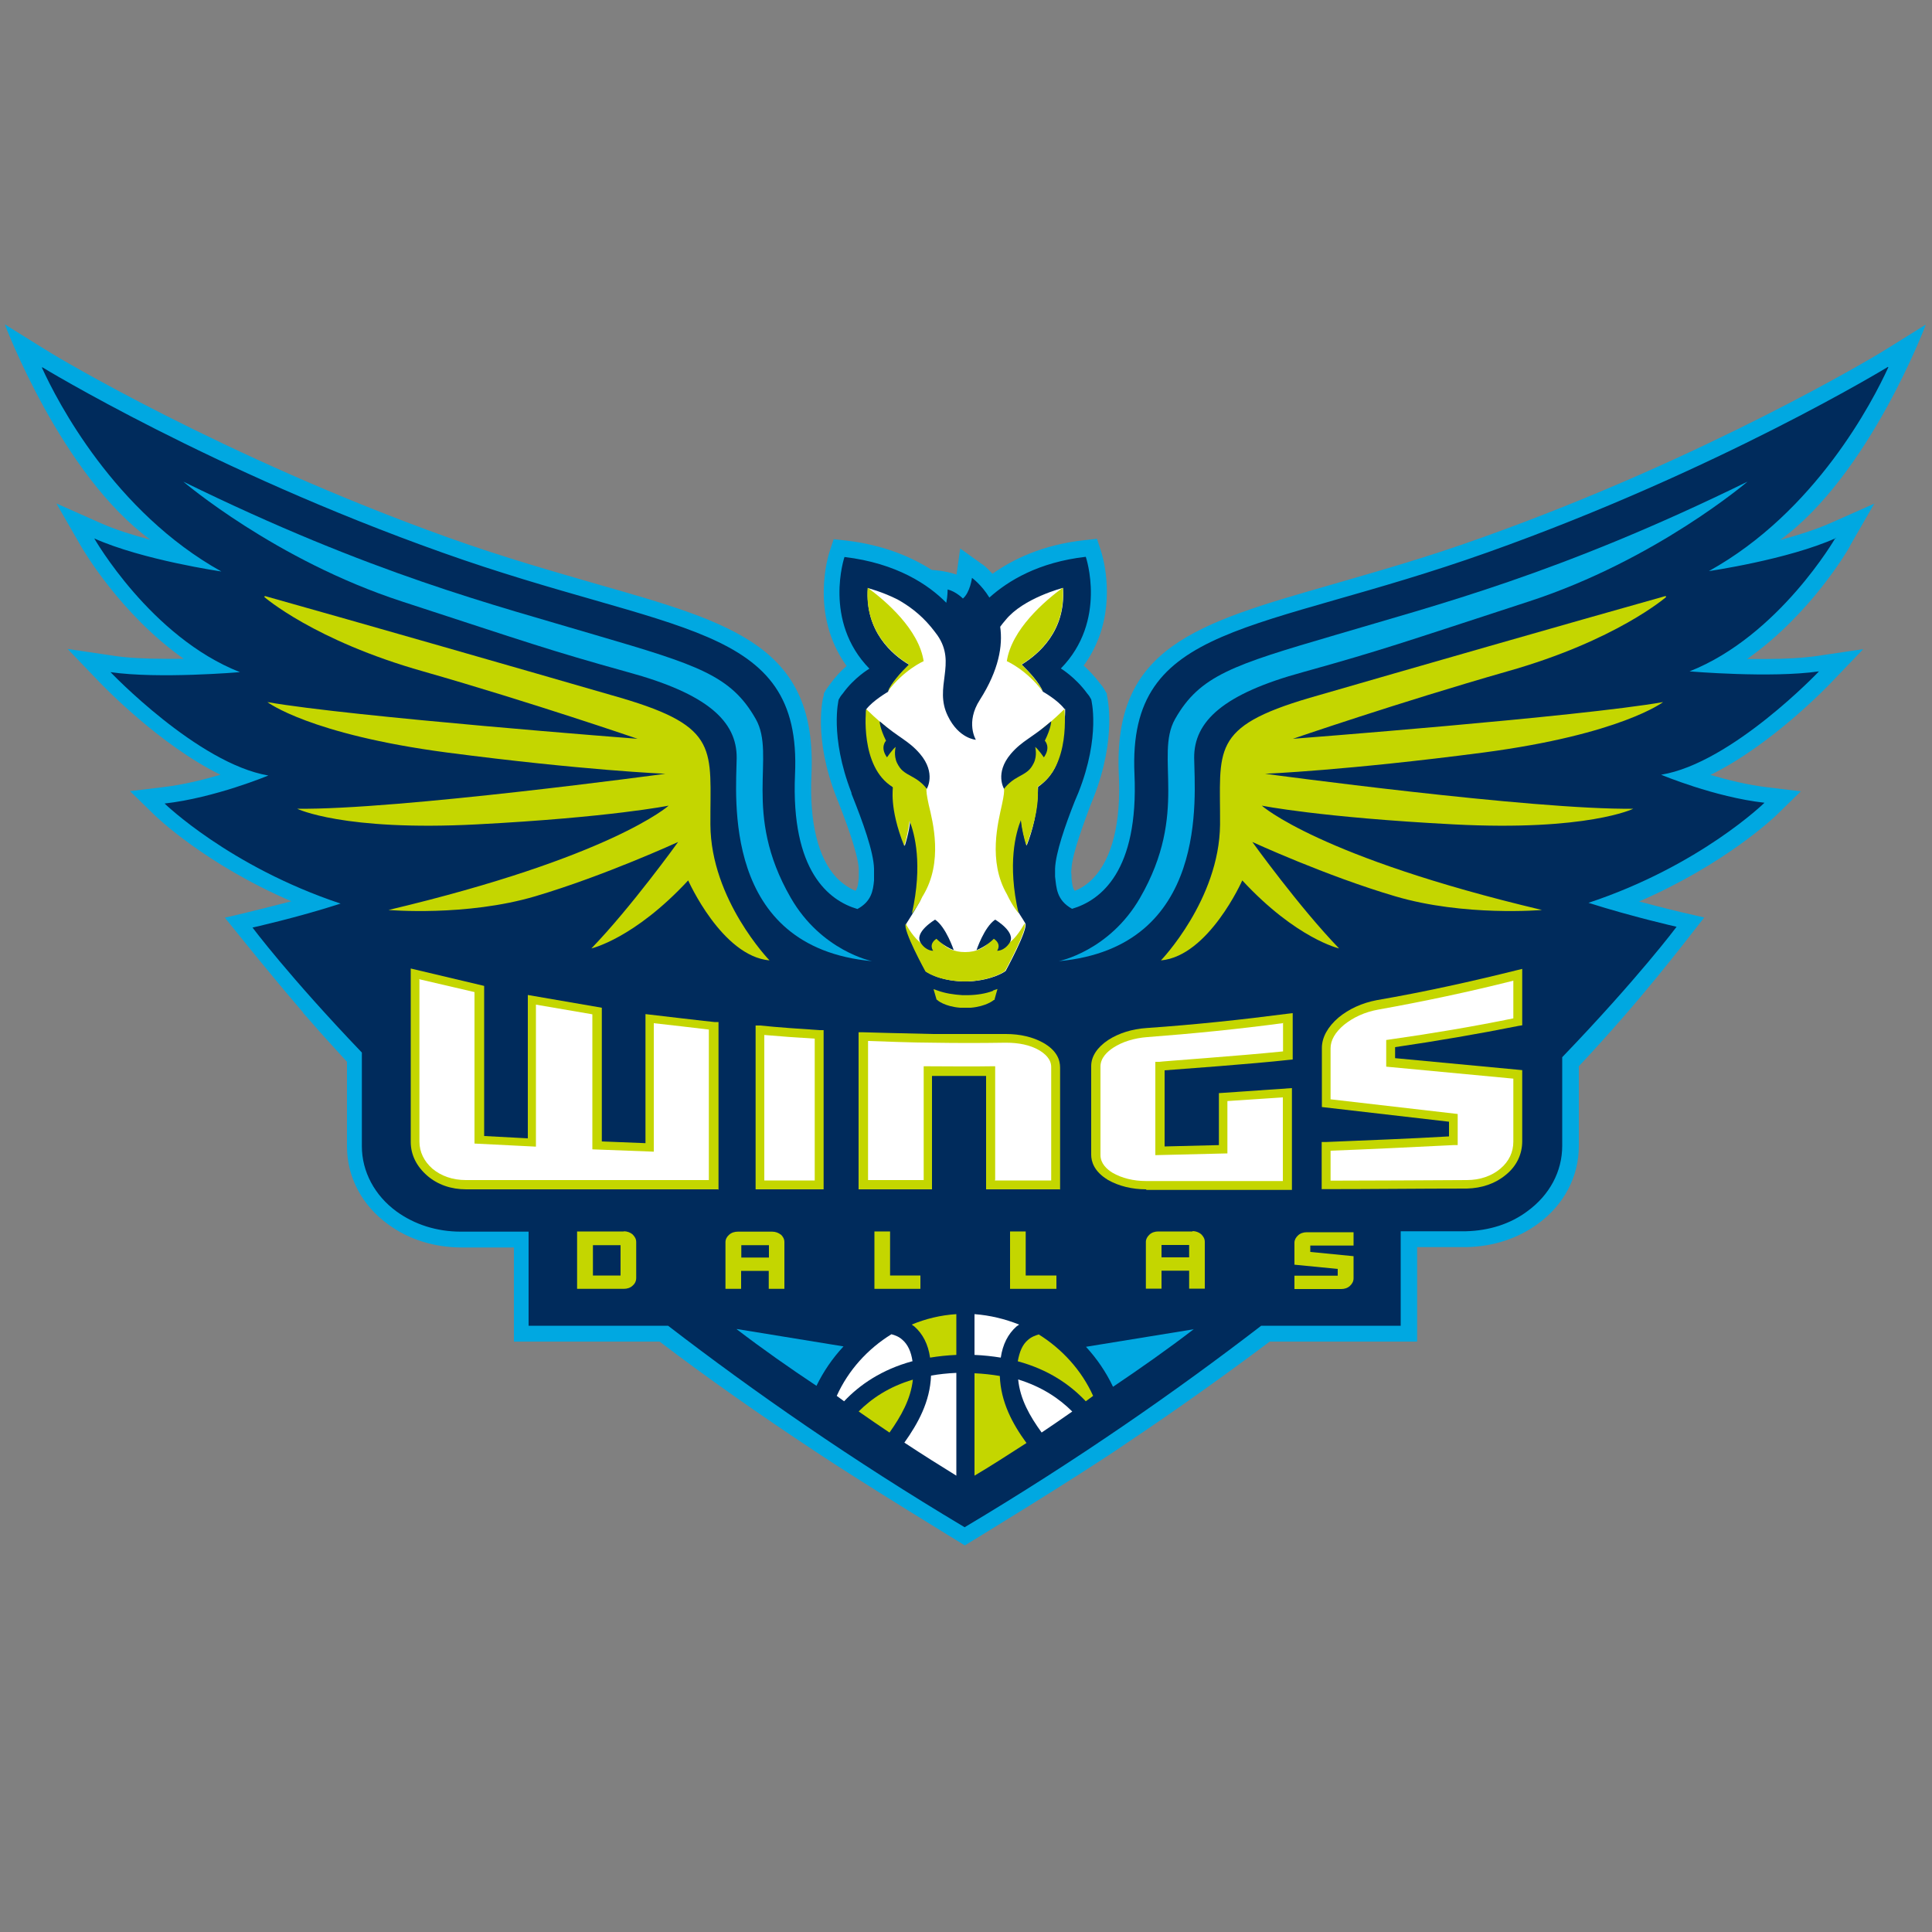 <?xml version="1.0" encoding="UTF-8"?>
<svg id="Layer_1" xmlns="http://www.w3.org/2000/svg" version="1.1" viewBox="0 0 1000 1000">
  <rect x="0" y="0" width="1000" height="1000" fill="#808080" stroke="none"/>
  <!-- Generator: Adobe Illustrator 29.5.1, SVG Export Plug-In . SVG Version: 2.1.0 Build 141)  -->
  <defs>
    <style>
      .st0 {
        fill: #c4d600;
      }

      .st1 {
        fill: #00a8e1;
      }

      .st2 {
        fill: #fff;
      }

      .st3 {
        fill: #002b5c;
      }
    </style>
  </defs>
  <path class="st1" d="M957.5,282.6l12.6-21.9-23,10.2c-7.6,3.3-16.7,6.2-25.7,8.6,46.3-33.8,75.4-111.5,75.4-111.5l-18.3,11.4-5.7,3.5c-.9.5-88.4,53.5-205.6,95.3-28.8,10.4-54.6,17.6-77.3,24.2-71.1,20.4-113.9,32.6-110.8,98.7,1.2,24.7-3.5,43.2-13.1,53.3-3.1,3.3-6.4,5.4-9.7,6.7-1.2-1.6-1.4-3.6-1.7-6.7v-1.6c-.2-1-.2-1.9,0-3.1.3-8.1,7.3-25.9,9.5-32.1.5-1.4,1.2-2.9,1.9-4.7,12.3-31.4,7.1-52.3,6.9-53.2v-.9c-.2,0-.7-.9-.7-.9-.7-1.4-1.6-2.8-2.8-4.1-2.8-3.8-5.9-6.9-8.5-9.3,3.5-4.7,5.9-9.5,7.8-14.3h0c8.5-22.4,1.6-43.7,1.2-44.9l-2.1-6.4-6.6.7c-21.8,2.4-37.1,10-47.5,17.4-2.9-3.3-5.2-5-5.7-5.2l-11-7.9-1.9,13.5c-6-2.1-12.8-2.4-12.8-2.4-10.5-6.7-24.9-12.9-44.2-15.2l-6.6-.7-2.1,6.4c-.5,1.4-10.5,32.5,8.8,59.2-2.8,2.4-5.7,5.5-8.5,9.3-1,1.4-2.1,2.8-2.8,4.1l-.5.9v.9c-.5.9-5.7,21.8,6.7,53.2,0,0,.3,1,.5,1.2,2.9,7.4,10.5,26.9,10.9,35.4v4.8c-.3,2.9-.5,5-1.7,6.6-3.3-1.4-6.6-3.6-9.7-6.7-9.7-10.2-14.2-28.7-13.1-53.3,3.1-66.1-39.9-78.5-110.8-98.7-22.6-6.6-48.3-13.8-77.3-24.2C115.1,236.4,27.4,183.4,26.5,182.8l-5.7-3.5-18.3-11.4s29.2,77.9,75.4,111.5c-9-2.4-18.1-5.2-25.7-8.6l-23-10.2,12.6,21.9c1,1.7,20.5,35.4,53.3,58.5h-9.1c-11,0-20.4-.5-27.3-1.6l-23.7-3.5,16.6,17.3c1.6,1.6,30.9,32.3,62.5,47.8-8.8,2.6-19.3,5.2-29.5,6.4l-17.3,2.1,12.4,12.1c1.2,1.2,26.6,25.7,71.1,44.9-21.1,5.5-34.4,8.5-34.4,8.5,9.8,12.1,23,28.7,40.6,49.2h-.2c1.6,1.7,3.1,3.5,4.8,5.4,5.5,6.4,11.6,12.9,18,20v43.8c0,15.9,7.8,30.6,21.4,40.4,10.7,7.8,23.8,11.9,38.2,11.9h26.8v48.7h75.4c24.3,18.5,51.3,37.5,80.8,57,23,15.4,77.2,48.5,77.2,48.5,0,0,58.7-35.7,83.4-52.7,26.9-18,51.6-35.7,74.4-52.8h76.3v-48.9h25.7c13.8-.3,26.4-4.5,36.6-11.9,13.6-9.8,21.4-24.5,21.4-40.4v-41.3c32.5-34.7,52.8-61.6,64.9-77,0,0-4.3-1-12.1-2.8h0s-9.3-2.2-21.6-5.5c44.5-19.3,70.1-43.7,71.3-44.9l12.4-12.1-17.3-2.1c-10.2-1.2-20.5-3.8-29.5-6.4,31.6-15.5,60.9-46.1,62.5-47.8l16.6-17.3-23.7,3.5c-6.9,1-16.1,1.6-27.3,1.6s-6.2,0-9.1,0c32.8-23,52.3-56.6,53.3-58.5l-.3-.2Z"/>
  <path class="st3" d="M950.3,278.5c-25,11.2-65.8,17.1-65.8,17.1,55.4-30.7,84.9-88,92.9-105.5l-.2-.2s-87.7,53.5-207.2,96c-119.5,42.5-186.4,35.9-182.8,114.8,2.2,50.2-17.4,65.3-32.3,69.7-8.1-4.5-8.1-10.9-8.8-16.7h0v-4.1c.3-8.1,5.2-22.3,10.2-34.9.5-1.2,1.2-2.8,1.9-4.5,11.6-29.3,6.6-48.2,6.6-48.2h0c-.5-1-1.2-2.1-2.1-3.1-6-8.3-13.6-12.9-13.6-12.9h0c24.2-24.7,12.9-57.8,12.9-57.8-24.5,2.8-40.2,12.4-49.9,21.1-4.1-6.7-9-10.2-9-10.2,0,0-1,7.6-4.7,10.7,0,0-3.5-3.6-7.9-4.7,0,0,0,3.5-.7,6.9-9.1-9.3-25.7-20.5-52.7-23.7,0,0-11.2,33.1,12.9,57.8,0,0-7.8,4.5-13.8,12.9-.9,1-1.6,2.1-2.1,3.1,0,0-4.8,18.8,6.6,48.2v.2c0,.3.2.7.3,1,5.4,13.5,11.2,29.3,11.4,38.2v6c-.5,5.4-1.4,10.9-8.6,14.8-14.7-4.3-34.5-19.5-32.3-69.7,3.6-78.9-63.4-72.3-182.6-114.8C109.6,243.6,21.9,190.1,21.9,190.1l-.2.2c7.9,17.4,37.5,74.7,92.9,105.5,0,0-40.7-5.9-65.8-17.1,0,0,29.2,51.1,75.4,69.2,0,0-42.1,3.6-67,0,0,0,45.1,47.3,81.7,53.5,0,0-27.8,11.6-53.7,14.5,0,0,33.5,32.6,91.1,51.8-22.6,7.3-45.6,12.4-45.6,12.4,0,0,18.8,25.2,56.6,64.7v48.5c0,13.1,6.6,25.5,18,33.8,9.3,6.7,20.7,10.4,33.3,10.4h35v48.7h72.2c44.2,34,95.3,69.6,153.5,104.3,58.2-34.7,109.3-70.3,153.5-104.3h72.2v-48.9h33.7c12.1-.3,23.1-3.8,31.9-10.4,11.4-8.3,18-20.5,18-33.8v-45.9c39.5-41.1,59.2-67.5,59.2-67.5,0,0-23-5.2-45.6-12.4,57.8-19.2,91.1-51.8,91.1-51.8-25.9-2.9-53.5-14.5-53.5-14.5,36.6-6,81.7-53.5,81.7-53.5-24.9,3.6-67,0-67,0,46.3-18.3,75.6-69.2,75.6-69.2l.2.2Z"/>
  <g>
    <path class="st1" d="M904.5,249.3s-47.5,40.6-113.1,62c-65.6,21.4-76,25.2-117,36.6-41.1,11.2-56.5,25.4-56.3,44.5.2,19.3,8.1,97.9-70.1,105.1,0,0,26.2-5.2,42.1-32.8,25.5-44.2,7.4-73.5,18.1-92.5,12.8-22.6,30-28,82.9-43.5,52.7-15.7,115.5-31.4,213.4-79.4"/>
    <path class="st0" d="M862.4,309s-25.9,22.6-82.2,38.5c-56.3,16.1-111,34.9-111,34.9,0,0,148.3-11.4,191.6-19,0,0-21.8,16.7-92.9,26.1-71.1,9.3-113.1,11-113.1,11,0,0,138.8,18.8,190.6,18.1,0,0-23.8,11.7-92.9,8.1-69.1-3.6-99.4-9.7-99.4-9.7,0,0,29.5,26.6,145,54,0,0-40.2,3.5-76-7.1-35.7-10.5-73.9-28.1-73.9-28.1,0,0,24.3,33.8,44.9,55.1,0,0-22.1-5-50.1-35.2,0,0-17.4,39.2-42.1,41.4,0,0,30.2-31.4,30.6-70.3.2-38.8-5.4-50.4,46.4-65.6,51.8-15,134.7-38.8,184.2-52.7l.2.3Z"/>
  </g>
  <g>
    <path class="st1" d="M94.9,249.3s47.5,40.6,113.1,62c65.6,21.4,76,25.2,117,36.6,41.1,11.2,56.5,25.4,56.3,44.5-.2,19.3-8.1,97.9,70.1,105.1,0,0-26.2-5.2-42.1-32.8-25.5-44.2-7.4-73.5-18.1-92.5-12.8-22.6-30-28-82.9-43.5-52.7-15.7-115.5-31.4-213.4-79.4"/>
    <path class="st0" d="M136.8,309s25.9,22.6,82.2,38.5c56.3,16.1,111,34.9,111,34.9,0,0-148.3-11.4-191.6-19,0,0,21.8,16.7,92.9,26.1,71.1,9.3,113.1,11,113.1,11,0,0-138.8,18.8-190.6,18.1,0,0,23.8,11.7,92.9,8.1,69.1-3.6,99.4-9.7,99.4-9.7,0,0-29.5,26.6-145,54,0,0,40.2,3.5,76-7.1s73.9-28.1,73.9-28.1c0,0-24.3,33.8-44.9,55.1,0,0,22.1-5,50.1-35.2,0,0,17.4,39.2,42.1,41.4,0,0-30.4-31.4-30.6-70.3-.2-38.8,5.4-50.4-46.4-65.6-51.8-15-134.7-38.8-184.2-52.7l-.2.3Z"/>
  </g>
  <g>
    <path class="st2" d="M551,367c-3.5-4.7-11.2-9-11.2-9-1.9-4.7-6.9-10-11-14,8.8-5.4,23-17.4,21.4-39.7,0,0-20.5,5.2-29.7,16.6-1,1.2-1.9,2.2-2.8,3.5,1.4,9.8-.7,22.4-10.5,37.8-7.6,11.7-2.1,20.7-2.1,20.7,0,0-8.8-.5-14.5-12.3-7.4-15,4.8-27.1-5.4-41.8-1-1.4-2.2-2.9-3.5-4.5-5.5-6.6-11.7-11-17.1-14-7.9-4-15.4-5.9-15.4-5.9-1.6,22.4,12.6,34.5,21.4,39.7-4.1,4-9.1,9.5-11,14,0,0-7.8,4.5-11.2,9,0,0-.7,8.3,3.1,17.3,0,0-3.1,13.1,10.9,23.1.2,12.8,2.9,23,5.9,30.4,1.7-5.5,3.3-12.3,3.1-19,0,0,12.1,14.8,5,47.1,0,0-.7,1.2-1.6,2.8-1.7,3.1-4.5,7.3-5.7,9.3-1.7,3.1,10.2,24.7,10.2,24.7,0,0,6,4.7,19.2,5.2h2.8c13.1-.7,19.2-5.4,19.2-5.4,0,0,11.9-21.8,10.2-24.7-1.2-2.1-4-6.2-5.7-9.3-1-1.7-1.7-2.8-1.7-2.8-6.9-32.3,5-47.1,5-47.1,0,6.7,1.4,13.5,3.1,19,2.9-7.4,5.7-17.6,5.9-30.4,13.8-10,10.9-23.1,10.9-23.1,3.6-9,3.1-17.3,3.1-17.3"/>
    <path class="st0" d="M551,367s-7.1,6.9-10.5,9.3-13.8,19.5-13.8,19.5c0,0-7.8,2.1-7.6,7.6,0,5.5,1.7,2.9-.5,13.1-1.9,8.8-7.4,29.2,2.6,46.4,2.9,6.2,6,9.8,6,9.8-5.9-25.7-1.4-41.6,1.2-48.2.5,4.7,1.6,9.3,2.8,13.1,7.9-19.9,5.7-30.2,5.9-30.4,17.3-10.5,13.8-40.4,13.8-40.4h.2Z"/>
    <path class="st0" d="M477.8,463.5c10.5-17.4,5-38.2,2.9-47-2.2-10.2-.7-7.6-.5-13.1,0-5.5-7.6-7.6-7.6-7.6,0,0-10.4-17.1-13.8-19.5s-10.5-9.3-10.5-9.3c0,0-3.5,29.9,13.8,40.4.3.2-2.1,10.4,5.9,30.4,1.2-3.8,2.2-8.3,2.8-12.9,2.6,6.6,6.9,22.4,1.2,48,0,0,2.9-3.5,5.7-9.3h.2Z"/>
    <path class="st0" d="M520.2,489.3l-5.9-5.5s-2.8,9-14.8,9-14.8-9-14.8-9l-5.9,5.5c-4.1-1.6-8.1-7.6-10-11.2h0c-1.7,3.1,10.2,24.7,10.2,24.7,0,0,6,4.7,19.2,5.2h2.8c13.1-.7,19.2-5.4,19.2-5.4,0,0,11.9-21.8,10.2-24.7h0c-2.1,3.6-5.9,9.7-10.2,11.2"/>
    <path class="st3" d="M493.7,491.9s-4-12.1-9.7-15.9c0,0-11.2,6.6-7.4,12.1,2.9,4.3,6.4,4,6.4,4,0,0-2.6-3.3,1.7-6.2,0,0,3.6,3.8,9,5.9"/>
    <path class="st3" d="M505.4,491.9s4-12.1,9.7-15.9c0,0,11.2,6.6,7.4,12.1-2.9,4.3-6.4,4-6.4,4,0,0,2.6-3.3-1.7-6.2,0,0-3.6,3.8-9,5.9"/>
    <path class="st0" d="M478.1,342.4c-2.4-16.6-19.7-31.4-29-38.2-1.6,22.3,12.6,34.4,21.4,39.7-4.1,4-9.1,9.5-11,14,8.3-11.2,18.6-15.7,18.6-15.7"/>
    <path class="st0" d="M521.1,342.4c2.4-16.6,19.7-31.4,29-38.2,1.6,22.3-12.6,34.4-21.4,39.7,4.1,4,9.1,9.5,11,14-8.3-11.2-18.6-15.7-18.6-15.7"/>
    <path class="st0" d="M513.9,512.9c-3.8,1.4-8.1,2.1-12.9,2.2h-2.8c-4.8-.3-9.1-1-12.9-2.4l-2.1-.7,1.6,5.5h.3c0,.3,4,3.5,11.9,4.1h5.5c7.9-.7,11.7-3.8,11.9-4h.3c0-.2,1.6-5.7,1.6-5.7l-2.1.7-.3.2Z"/>
    <path class="st3" d="M455.3,373.4s0,3.3,3.3,10c0,0-3.3,3.3.5,8.6,0,0,2.8-4.1,4.5-5.4,0,0-1.2,4.3.7,8.3,1.9,3.8,3.5,4.8,8.3,7.4s7.1,6,7.1,6c0,0,5-8.1-3.5-18.1-5.9-6.9-11-8.3-20.7-16.7"/>
    <path class="st3" d="M544.1,373.4s0,3.3-3.3,10c0,0,3.3,3.3-.5,8.6,0,0-2.8-4.1-4.5-5.4,0,0,1.2,4.3-.7,8.3-1.9,3.8-3.5,4.8-8.3,7.4s-7.1,6-7.1,6c0,0-5-8.1,3.5-18.1,5.9-6.9,11-8.3,20.7-16.7"/>
  </g>
  <g>
    <path class="st0" d="M322.9,637.4h-24.2v29.7h24.2c1.7,0,3.3-.5,4.5-1.6,1.2-1,1.9-2.4,1.9-4v-18.6c0-1.6-.7-2.8-1.9-4-1.2-1-2.8-1.6-4.5-1.6M321.2,660.2h-14.3v-15.7h14.3v15.7Z"/>
    <path class="st0" d="M404.2,639.1c-1.2-1-2.8-1.6-4.5-1.6h-17.8c-1.7,0-3.3.5-4.5,1.6-1.2,1-1.9,2.4-1.9,3.8v24.2h8.1v-9.3h14.3v9.3h8.1v-24.2c0-1.6-.7-2.8-1.9-4M398,644.5v6.4h-14.3v-6.4h14.3Z"/>
    <polygon class="st0" points="460.7 637.4 452.6 637.4 452.6 667.1 476.4 667.1 476.4 660.2 460.7 660.2 460.7 637.4"/>
    <polygon class="st0" points="530.9 637.4 522.8 637.4 522.8 667.1 546.8 667.1 546.8 660.2 530.9 660.2 530.9 637.4"/>
    <path class="st0" d="M617.3,637.4h-17.8c-1.7,0-3.3.5-4.5,1.6s-1.9,2.4-1.9,3.8v24.2h8.1v-9.3h14.3v9.3h8.1v-24.2c0-1.6-.7-2.8-1.9-4-1.2-1-2.8-1.6-4.5-1.6M615.5,650.8h-14.3v-6.4h14.3v6.4Z"/>
    <path class="st0" d="M700.6,650.2l-22.4-2.2v-3.3h22.4v-6.9h-24.2c-1.7,0-3.3.5-4.5,1.6s-1.9,2.4-1.9,3.8v11.4l22.4,2.2v3.5h-22.4v6.9h24.2c1.7,0,3.3-.5,4.5-1.6s1.9-2.4,1.9-4v-11.6.2Z"/>
  </g>
  <g>
    <g>
      <path class="st0" d="M426.3,615.6h-35.2v-84.8h2.4c9.5,1,20.4,1.7,30.7,2.4h2.1v82.3Z"/>
      <path class="st2" d="M395.6,611h26.1v-73.4c-8.8-.5-18-1.2-26.1-1.9v75.3Z"/>
    </g>
    <g>
      <path class="st0" d="M593.3,615.6c-7.4,0-14.2-1.7-19.7-4.8,0,0-.2,0-.3-.2-7.1-4.3-8.5-9.5-8.5-12.9v-45.9c0-5,3.1-9.7,8.8-13.5,5.4-3.5,12.3-5.7,19.9-6.2,24.7-1.7,49.2-4.3,73-7.4l2.6-.3v24l-2.1.2c-19,2.1-55.1,4.7-64.2,5.4v39.4l28.1-.7v-26.9l37.8-2.6v52.7h-75.4,0Z"/>
      <path class="st2" d="M664.6,529.5c-23.1,3.1-47,5.5-70.8,7.3-6.7.5-12.9,2.4-17.6,5.5-2.9,1.9-6.6,5.2-6.6,9.7v45.9c0,4.3,3.3,7.3,6.2,9.1,4.8,2.8,10.9,4.3,17.4,4.3h70.8v-43.3l-28.7,1.9v27.1l-37.3.9v-48.3h2.1c.3-.2,41.8-3.1,64-5.4v-14.7h.3Z"/>
    </g>
    <g>
      <path class="st0" d="M684.1,615.6v-24.5h2.2c21.6-.9,43.2-1.7,63.7-2.9v-7.6l-65.8-7.6v-30.6c0-5.5,3.1-11,8.6-15.7,5.4-4.5,12.3-7.6,19.7-9,24.9-4.3,49.2-9.7,72.5-15.5l2.9-.7v29.2l-1.9.3c-20.5,4.1-42.1,7.8-63.9,11v5.7l65.8,6.2v36.8c0,6.7-2.9,12.9-8.5,17.4-5.4,4.5-12.3,6.9-20.2,7.1-24.3,0-48.7.3-73,.3h-2.2Z"/>
      <path class="st2" d="M688.7,595.6v15.5c23.5,0,47.1-.2,70.6-.3,6.7,0,12.8-2.1,17.3-5.9,4.5-3.8,6.7-8.6,6.7-14v-32.6l-65.8-6.2v-13.8l2.1-.3c21.8-3.1,43.2-6.7,63.7-10.9v-19.5c-22.6,5.7-46.1,10.7-70.1,15-6.7,1.2-12.8,4-17.6,7.9-4.5,3.8-6.9,7.9-6.9,12.1v26.4l65.8,7.6v16.1h-2.2c-20.5,1-42.1,2.1-63.7,2.9h.2Z"/>
    </g>
    <g>
      <path class="st0" d="M548.6,615.6h-38.2v-58.7h-28v58.7h-38v-81.3h2.4c.2,0,24.2.7,36.1.9h37.8c7.4,0,14,1.6,19.2,4.5,7.3,4.1,8.8,9.1,8.8,12.8v63.2h-.2Z"/>
      <path class="st2" d="M515.1,611h29v-58.7c0-4.3-3.5-7.1-6.4-8.8-4.5-2.6-10.4-3.8-16.9-3.8h-.7c-12.4.2-24.7.2-37.1,0-9.7,0-27.4-.7-33.7-.9v72h28.8v-58.9h2.2c10.9,0,21.8.2,32.6,0h2.2v58.7l-.2.3Z"/>
    </g>
    <g>
      <path class="st0" d="M371.6,615.6h-130.3c-7.8,0-14.8-2.4-20.2-7.1-5.4-4.7-8.5-10.7-8.5-17.4v-89.8l38,9v77.7l22.6,1.2v-74.2l38.3,6.6v69.2l22.6.9v-66.8l2.6.3s32.3,3.8,33.1,3.8h2.1v86.7h-.3Z"/>
      <path class="st2" d="M217.1,507v83.9c0,5.4,2.4,10.2,6.7,14,4.5,3.8,10.5,5.9,17.3,5.9h125.8v-77.9c-5.7-.7-22.1-2.6-28.5-3.3v66.5l-31.8-1.2v-69.9l-29.2-5v73.5l-31.8-1.6v-78.4l-28.8-6.7.2.2Z"/>
    </g>
  </g>
  <g>
    <path class="st1" d="M381.3,688c13.6,10.4,27.6,20.2,41.3,29.3,3.6-7.4,8.3-14.3,14-20.4l-55.2-9Z"/>
    <path class="st1" d="M618,688l-55.9,9.1c5.7,6.2,10.4,13.1,14,20.7,13.8-9.3,28.1-19.3,41.9-29.9Z"/>
  </g>
  <g>
    <path class="st2" d="M539.1,741.5c5.2-3.5,10.5-7.1,15.9-10.9-6.7-6.7-15.7-12.8-28-16.6,1,10.2,6,19,12.1,27.4Z"/>
    <path class="st0" d="M504.4,710.6v53.2c8.1-4.8,17.3-10.7,26.9-16.9-7.3-10-13.3-21.2-13.8-34.7-4.1-.7-8.5-1.2-13.1-1.4v-.2Z"/>
    <path class="st2" d="M481.9,712c-.5,13.5-6.7,24.7-13.8,34.7,9.7,6.4,18.8,12.1,26.9,17.1v-53.2c-4.7.2-9.1.7-13.1,1.4Z"/>
    <path class="st0" d="M444.5,730.6c5.4,3.8,10.7,7.4,15.9,10.9,6-8.5,11-17.3,12.1-27.4-12.3,3.6-21.4,9.8-28,16.4v.2Z"/>
    <path class="st2" d="M504.4,701.3c4.8.2,9.3.7,13.6,1.4,1-6.9,3.8-12.3,8.1-16.1.5-.3.9-.7,1.4-1-7.3-2.9-15-4.8-23.1-5.4v21.1Z"/>
    <path class="st2" d="M472.3,704.5c-.7-4.8-2.4-8.6-5.2-11-1.7-1.6-3.8-2.4-5.7-2.9-12.3,7.6-22.3,18.6-28.3,31.9,1.2.9,2.6,1.9,3.8,2.8,8.1-8.6,19.5-16.4,35.2-20.7h.2Z"/>
    <path class="st0" d="M537.7,690.7c-1.7.5-3.8,1.2-5.7,2.9-2.8,2.4-4.3,6-5.2,11,15.9,4.3,27.1,12.1,35.2,20.7,1.2-.9,2.6-1.9,3.8-2.8-6-13.3-16.1-24.3-28.3-31.9h.2Z"/>
    <path class="st0" d="M473.3,686.6c4.3,3.8,7.1,9.1,8.1,16.1,4.3-.7,8.8-1.2,13.6-1.4v-21.1c-8.1.5-15.9,2.4-23.1,5.4.5.3.9.7,1.4,1Z"/>
  </g>
</svg>
